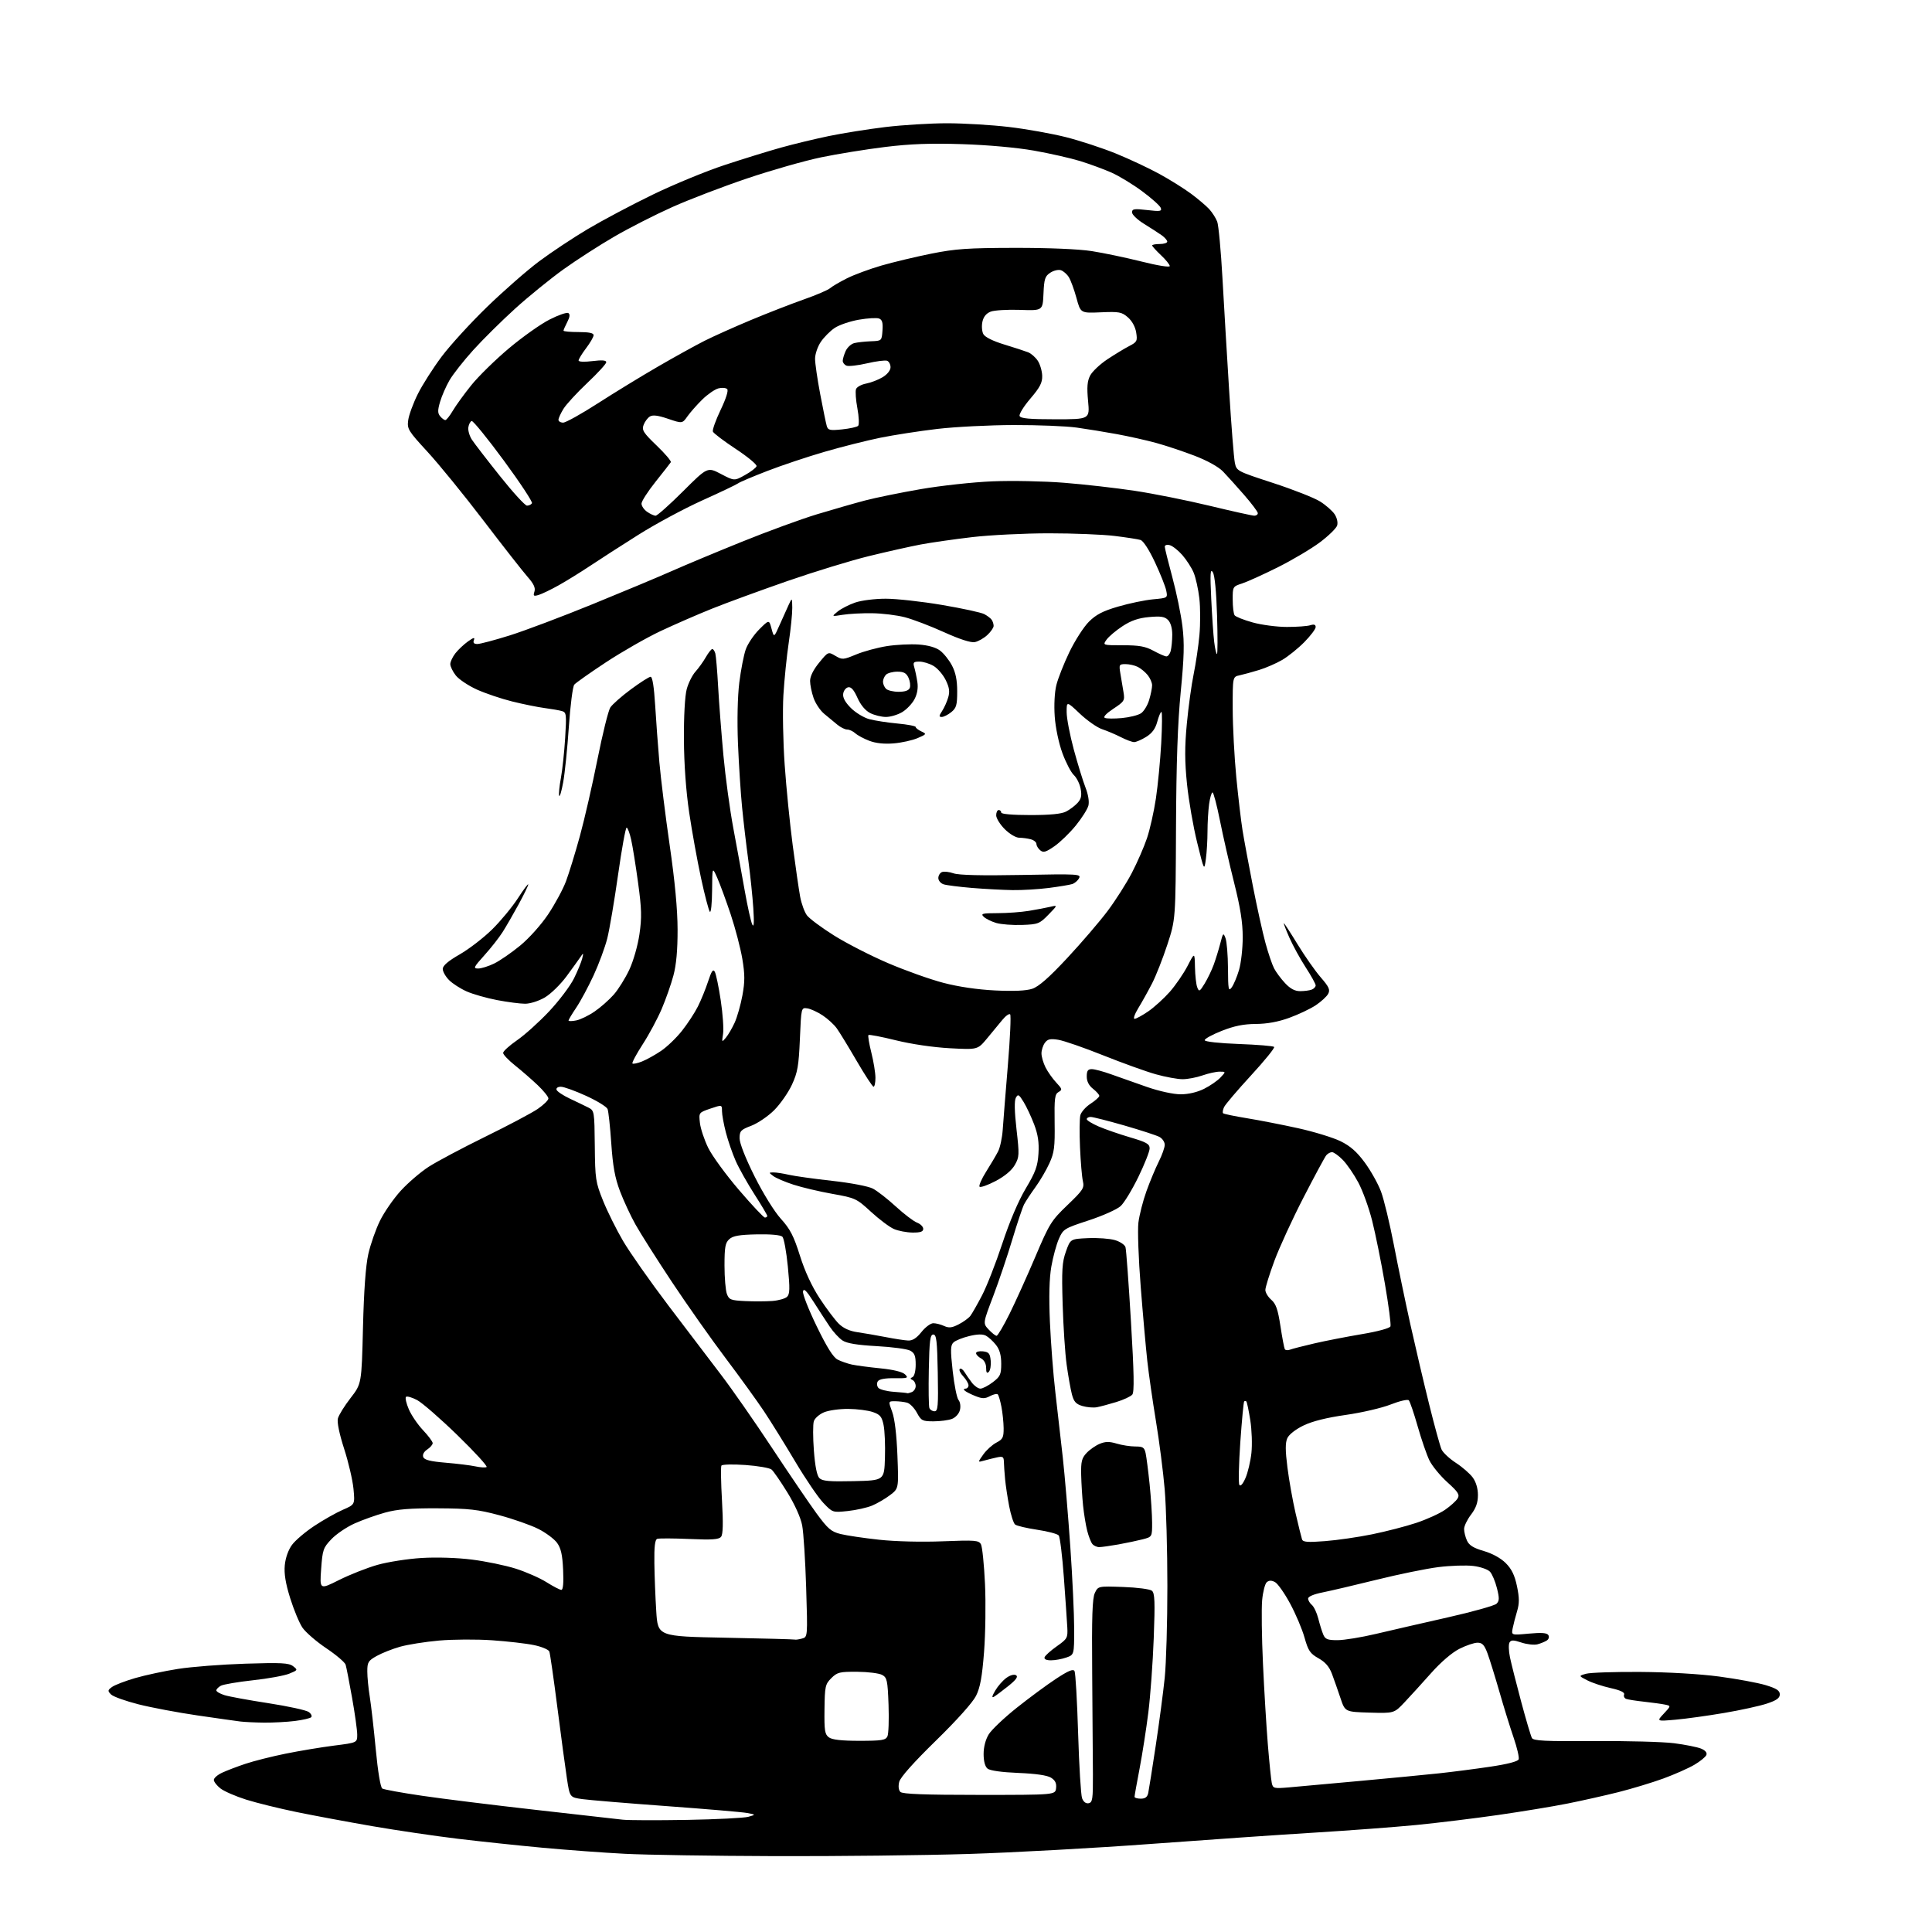 <?xml version="1.0" encoding="UTF-8" standalone="no"?>
<svg 
  version="1.1" 
  xmlns="http://www.w3.org/2000/svg" 
  xmlns:xlink="http://www.w3.org/1999/xlink" 
  xmlns:svg="http://www.w3.org/2000/svg"
  xmlns:rdf="http://www.w3.org/1999/02/22-rdf-syntax-ns#"
  xmlns:cc="http://creativecommons.org/ns#"
  xmlns:dc="http://purl.org/dc/elements/1.1/"
  viewBox="0 0 768 768"
  width="768"
  height="768"
>
<style>svg {background-color: white; }</style>"
<path stroke="none" fill="black" fill-rule="evenodd" d="M308.00,737.84C283.52,737.76 256.67,737.35 248.32,736.91C239.98,736.48 225.35,735.40 215.82,734.52C206.30,733.64 191.07,732.03 182.00,730.94C172.93,729.85 157.62,727.59 148.00,725.93C138.38,724.26 124.88,721.75 118.00,720.34C111.12,718.93 102.07,716.70 97.88,715.39C93.69,714.07 89.08,712.06 87.63,710.93C86.18,709.79 85.00,708.26 85.00,707.54C85.00,706.82 86.46,705.54 88.25,704.70C90.04,703.86 94.21,702.26 97.53,701.15C100.84,700.04 108.04,698.22 113.53,697.11C119.01,696.00 127.66,694.56 132.75,693.91C142.00,692.74 142.00,692.74 142.00,689.54C142.00,687.79 141.08,681.21 139.96,674.92C138.85,668.64 137.69,662.72 137.40,661.76C137.11,660.80 133.64,657.84 129.68,655.19C125.73,652.54 121.48,648.85 120.22,647.00C118.97,645.15 116.78,639.88 115.35,635.29C113.51,629.38 112.88,625.56 113.21,622.16C113.49,619.24 114.62,616.09 116.09,614.09C117.41,612.30 121.42,608.90 125.00,606.54C128.57,604.18 133.66,601.31 136.30,600.16C141.11,598.07 141.11,598.07 140.51,591.78C140.17,588.33 138.51,581.19 136.80,575.92C134.90,570.03 133.94,565.39 134.31,563.89C134.65,562.54 136.91,558.89 139.33,555.77C143.74,550.09 143.74,550.09 144.29,527.80C144.65,513.02 145.37,503.14 146.41,498.50C147.28,494.65 149.36,488.70 151.04,485.28C152.72,481.85 156.44,476.49 159.30,473.35C162.16,470.21 167.14,465.94 170.37,463.84C173.61,461.75 183.73,456.37 192.87,451.88C202.02,447.40 211.41,442.42 213.75,440.82C216.09,439.21 218.00,437.34 218.00,436.66C218.00,435.98 216.09,433.60 213.75,431.37C211.41,429.15 207.36,425.62 204.75,423.54C202.14,421.46 200.00,419.21 200.00,418.55C200.00,417.88 202.49,415.62 205.53,413.52C208.57,411.43 214.31,406.26 218.28,402.04C222.25,397.81 226.70,391.92 228.17,388.93C229.64,385.94 231.11,382.38 231.44,381.00C231.99,378.72 231.93,378.66 230.77,380.38C230.07,381.42 227.54,384.91 225.16,388.15C222.77,391.38 218.90,395.15 216.57,396.51C214.19,397.91 210.75,399.00 208.75,399.00C206.78,399.00 201.76,398.35 197.59,397.55C193.42,396.75 187.99,395.21 185.52,394.11C183.06,393.02 179.90,391.00 178.52,389.61C177.13,388.22 176.00,386.23 176.00,385.18C176.00,383.86 178.12,382.04 182.75,379.38C186.46,377.25 192.26,372.78 195.64,369.45C199.02,366.12 203.63,360.54 205.89,357.05C208.15,353.55 209.99,351.10 209.99,351.59C209.98,352.09 208.25,355.65 206.15,359.51C204.05,363.37 201.19,368.32 199.80,370.51C198.41,372.70 195.15,376.86 192.54,379.75C188.27,384.49 188.03,385.00 190.09,385.00C191.34,385.00 194.20,384.11 196.43,383.02C198.67,381.93 203.32,378.73 206.76,375.90C210.33,372.96 215.12,367.61 217.92,363.43C220.61,359.40 223.80,353.50 225.00,350.30C226.19,347.11 228.67,339.06 230.50,332.40C232.33,325.75 235.47,312.03 237.49,301.90C239.51,291.78 241.81,282.49 242.60,281.25C243.40,280.02 247.07,276.77 250.77,274.04C254.47,271.30 258.00,269.05 258.62,269.03C259.35,269.01 259.98,272.98 260.43,280.25C260.80,286.44 261.56,296.68 262.11,303.00C262.66,309.32 264.50,324.18 266.21,336.00C268.29,350.35 269.33,361.49 269.35,369.50C269.37,377.63 268.84,383.52 267.70,387.77C266.79,391.21 264.69,397.18 263.05,401.03C261.41,404.88 258.01,411.23 255.48,415.13C252.96,419.03 251.13,422.46 251.41,422.75C251.70,423.03 253.41,422.68 255.22,421.95C257.02,421.23 260.43,419.34 262.78,417.75C265.14,416.16 268.89,412.56 271.11,409.74C273.34,406.92 276.19,402.57 277.44,400.06C278.70,397.55 280.52,393.07 281.49,390.10C282.84,385.98 283.47,385.08 284.14,386.29C284.63,387.16 285.70,392.29 286.51,397.69C287.32,403.08 287.74,409.07 287.43,411.00C286.90,414.38 286.93,414.43 288.55,412.50C289.47,411.40 291.04,408.70 292.05,406.50C293.05,404.30 294.43,399.43 295.12,395.69C296.13,390.20 296.12,387.38 295.09,381.19C294.38,376.96 292.30,369.00 290.47,363.50C288.63,358.00 286.23,351.48 285.14,349.00C283.14,344.50 283.14,344.50 283.07,353.95C283.03,359.15 282.63,362.97 282.18,362.45C281.73,361.93 280.14,355.88 278.66,349.00C277.17,342.12 275.06,330.43 273.96,323.00C272.69,314.43 271.93,303.84 271.87,294.00C271.81,284.79 272.26,276.67 272.97,274.00C273.63,271.52 275.20,268.38 276.45,267.00C277.69,265.62 279.55,263.04 280.57,261.25C281.60,259.46 282.75,258.00 283.15,258.00C283.54,258.00 284.08,258.79 284.35,259.75C284.62,260.71 285.12,266.68 285.47,273.00C285.82,279.32 286.77,291.60 287.57,300.29C288.38,308.97 290.15,322.02 291.52,329.29C292.88,336.55 294.91,347.68 296.03,354.00C297.15,360.32 298.50,366.40 299.03,367.50C299.70,368.87 299.83,366.83 299.45,361.00C299.14,356.32 298.25,347.77 297.47,342.00C296.68,336.23 295.57,326.77 295.00,321.00C294.43,315.23 293.69,303.75 293.35,295.50C292.99,286.45 293.20,276.87 293.88,271.35C294.51,266.32 295.66,260.39 296.44,258.17C297.22,255.95 299.63,252.37 301.79,250.21C305.72,246.28 305.72,246.28 306.69,249.89C307.67,253.50 307.67,253.50 309.88,248.50C311.10,245.75 312.72,242.15 313.48,240.50C314.87,237.50 314.87,237.50 314.94,241.59C314.97,243.84 314.34,250.07 313.54,255.43C312.73,260.80 311.78,270.21 311.41,276.35C311.05,282.48 311.28,294.93 311.92,304.00C312.55,313.07 313.99,327.48 315.11,336.00C316.23,344.52 317.57,353.75 318.08,356.50C318.60,359.25 319.80,362.56 320.76,363.85C321.72,365.14 326.55,368.74 331.51,371.85C336.46,374.96 346.14,379.92 353.01,382.86C359.88,385.80 369.77,389.33 375.00,390.69C380.98,392.26 388.60,393.38 395.58,393.72C402.95,394.08 407.89,393.86 410.32,393.06C412.91,392.20 416.97,388.64 424.24,380.84C429.88,374.79 437.09,366.38 440.26,362.17C443.43,357.95 447.77,351.12 449.92,347.00C452.07,342.88 454.78,336.65 455.95,333.18C457.12,329.70 458.71,322.61 459.49,317.41C460.27,312.22 461.22,302.36 461.60,295.49C461.98,288.62 462.02,283.00 461.68,283.00C461.35,283.00 460.60,284.77 460.02,286.93C459.28,289.69 457.96,291.48 455.61,292.93C453.77,294.07 451.62,295.00 450.84,295.00C450.06,295.00 447.68,294.11 445.54,293.02C443.41,291.93 440.07,290.52 438.11,289.87C436.16,289.23 432.19,286.45 429.28,283.71C424.00,278.71 424.00,278.71 424.01,283.10C424.01,285.52 425.30,292.23 426.86,298.00C428.43,303.77 430.52,310.56 431.51,313.08C432.59,315.84 433.05,318.68 432.66,320.23C432.30,321.64 430.04,325.22 427.63,328.18C425.23,331.13 421.40,334.83 419.14,336.40C415.74,338.76 414.75,339.04 413.51,338.01C412.68,337.32 412.00,336.19 412.00,335.49C412.00,334.80 410.99,333.96 409.75,333.63C408.51,333.30 406.44,333.02 405.15,333.01C403.82,333.01 401.32,331.52 399.40,329.60C397.53,327.73 396.00,325.25 396.00,324.10C396.00,322.94 396.45,322.00 397.00,322.00C397.55,322.00 398.00,322.45 398.00,323.00C398.00,323.61 402.52,324.00 409.55,324.00C417.48,324.00 421.95,323.56 423.80,322.60C425.29,321.83 427.34,320.28 428.37,319.14C429.80,317.56 430.08,316.25 429.57,313.54C429.21,311.59 427.99,309.13 426.86,308.09C425.74,307.04 423.69,303.10 422.31,299.34C420.87,295.39 419.58,289.26 419.27,284.83C418.95,280.30 419.21,275.17 419.92,272.33C420.58,269.67 422.91,263.76 425.11,259.19C427.31,254.63 430.79,249.21 432.84,247.16C435.71,244.29 438.39,242.90 444.53,241.11C448.91,239.83 455.13,238.54 458.35,238.24C464.19,237.70 464.19,237.70 463.60,234.77C463.28,233.15 461.26,228.09 459.12,223.52C456.79,218.54 454.48,214.98 453.36,214.64C452.34,214.33 447.69,213.61 443.03,213.04C438.37,212.47 426.66,212.00 417.02,212.00C407.38,212.00 393.64,212.68 386.49,213.51C379.35,214.35 370.11,215.67 365.96,216.45C361.82,217.24 352.59,219.30 345.46,221.05C338.33,222.79 323.73,227.26 313.00,230.98C302.27,234.71 288.80,239.64 283.05,241.95C277.31,244.25 268.08,248.28 262.55,250.88C257.02,253.49 247.30,259.05 240.94,263.23C234.59,267.41 228.89,271.43 228.28,272.16C227.67,272.90 226.70,280.48 226.12,289.00C225.54,297.52 224.53,307.43 223.87,311.00C223.22,314.57 222.50,316.97 222.28,316.31C222.06,315.66 222.36,312.51 222.96,309.31C223.55,306.12 224.32,298.94 224.66,293.36C225.24,283.98 225.15,283.19 223.40,282.67C222.35,282.36 219.25,281.82 216.50,281.46C213.75,281.10 207.94,279.92 203.59,278.84C199.24,277.76 192.92,275.62 189.53,274.09C186.15,272.55 182.39,270.04 181.19,268.51C179.99,266.98 179.00,264.95 179.00,264.00C179.00,263.05 179.92,261.10 181.04,259.67C182.17,258.24 184.41,256.13 186.04,254.97C188.27,253.38 188.84,253.25 188.39,254.44C187.97,255.53 188.38,256.00 189.77,256.00C190.86,256.00 196.65,254.46 202.63,252.59C208.61,250.71 223.40,245.14 235.50,240.20C247.60,235.27 261.77,229.34 267.00,227.02C272.23,224.70 284.78,219.45 294.91,215.36C305.03,211.26 318.46,206.35 324.75,204.44C331.04,202.54 339.63,200.07 343.84,198.96C348.05,197.85 358.02,195.82 366.00,194.44C373.98,193.06 386.80,191.66 394.50,191.34C402.20,191.02 415.02,191.27 423.00,191.91C430.98,192.54 443.57,193.97 451.00,195.09C458.43,196.20 471.86,198.89 480.86,201.06C489.86,203.23 497.85,205.00 498.61,205.00C499.38,205.00 500.00,204.55 500.00,203.99C500.00,203.44 497.55,200.17 494.56,196.74C491.57,193.31 487.80,189.12 486.17,187.43C484.37,185.57 479.93,183.11 474.86,181.16C470.26,179.40 463.35,177.10 459.50,176.05C455.65,175.00 448.68,173.44 444.00,172.58C439.32,171.72 432.12,170.55 428.00,169.97C423.88,169.39 412.62,168.94 403.00,168.96C393.38,168.98 379.71,169.67 372.64,170.50C365.56,171.33 355.37,172.91 349.98,174.00C344.59,175.10 334.62,177.61 327.84,179.58C321.05,181.55 310.77,184.98 305.00,187.22C299.23,189.45 294.00,191.66 293.40,192.14C292.79,192.61 286.37,195.68 279.12,198.94C271.88,202.21 260.45,208.36 253.73,212.61C247.00,216.85 238.35,222.42 234.50,224.99C230.65,227.55 225.03,231.02 222.00,232.71C218.97,234.40 215.44,236.10 214.15,236.49C212.11,237.10 211.89,236.93 212.45,235.16C212.92,233.68 212.16,232.06 209.73,229.31C207.88,227.21 200.01,217.18 192.25,207.00C184.49,196.82 174.45,184.50 169.95,179.61C162.22,171.21 161.80,170.52 162.27,167.01C162.55,164.96 164.26,160.29 166.09,156.62C167.91,152.96 172.19,146.26 175.58,141.73C178.98,137.20 187.10,128.32 193.63,121.99C200.16,115.66 209.43,107.54 214.22,103.95C219.02,100.36 227.74,94.57 233.59,91.09C239.45,87.61 251.09,81.43 259.47,77.37C267.85,73.31 280.74,68.00 288.11,65.58C295.47,63.15 305.55,60.04 310.50,58.66C315.45,57.28 324.00,55.22 329.50,54.08C335.00,52.94 345.11,51.33 351.97,50.50C358.83,49.68 369.86,49.00 376.48,49.00C383.10,49.00 394.13,49.66 401.01,50.47C407.88,51.27 418.09,53.10 423.70,54.51C429.30,55.93 438.27,58.87 443.61,61.04C448.95,63.22 456.74,66.87 460.91,69.16C465.09,71.45 470.75,74.99 473.50,77.04C476.25,79.08 479.48,81.82 480.68,83.13C481.88,84.43 483.31,86.68 483.86,88.11C484.40,89.55 485.34,99.67 485.95,110.61C486.56,121.55 487.76,141.75 488.62,155.50C489.47,169.25 490.48,182.02 490.86,183.88C491.53,187.23 491.63,187.28 506.09,192.00C514.09,194.61 522.50,197.92 524.79,199.37C527.08,200.81 529.67,203.10 530.56,204.45C531.48,205.86 531.90,207.75 531.53,208.91C531.18,210.01 528.11,213.01 524.70,215.57C521.29,218.13 513.77,222.59 508.00,225.48C502.23,228.36 495.81,231.27 493.75,231.94C490.05,233.14 490.00,233.23 490.02,238.33C490.02,241.17 490.36,243.98 490.77,244.57C491.17,245.16 494.41,246.45 497.96,247.43C501.52,248.42 507.64,249.22 511.57,249.22C515.51,249.22 519.69,248.92 520.86,248.54C522.35,248.07 523.00,248.29 523.00,249.27C523.00,250.04 520.97,252.73 518.49,255.25C516.01,257.76 512.06,260.94 509.73,262.31C507.39,263.68 503.24,265.49 500.49,266.33C497.75,267.17 494.26,268.12 492.75,268.45C490.00,269.04 490.00,269.04 490.02,281.77C490.03,288.77 490.68,301.02 491.45,309.00C492.23,316.98 493.34,326.46 493.93,330.08C494.51,333.70 496.35,343.60 498.01,352.08C499.67,360.56 501.93,370.80 503.04,374.84C504.14,378.88 505.68,383.42 506.46,384.92C507.23,386.42 509.20,389.08 510.84,390.82C512.90,393.03 514.72,394.00 516.82,394.00C518.48,394.00 520.55,393.73 521.42,393.39C522.29,393.06 523.00,392.30 523.00,391.71C523.00,391.12 521.22,387.91 519.05,384.57C516.88,381.23 513.96,375.91 512.56,372.75C511.17,369.59 510.17,367.00 510.36,367.00C510.54,367.00 513.01,370.80 515.85,375.45C518.69,380.10 522.81,385.97 525.01,388.51C528.33,392.34 528.83,393.46 527.96,395.08C527.38,396.15 525.15,398.20 522.99,399.63C520.83,401.06 516.10,403.30 512.48,404.61C508.09,406.21 503.68,407.01 499.20,407.04C494.34,407.07 490.62,407.82 485.64,409.79C481.87,411.28 478.83,412.95 478.89,413.50C478.94,414.08 484.57,414.71 492.41,415.00C499.80,415.27 506.13,415.80 506.49,416.16C506.85,416.52 502.72,421.61 497.32,427.48C491.92,433.35 487.09,439.02 486.59,440.08C486.09,441.15 485.92,442.25 486.20,442.54C486.49,442.82 490.72,443.70 495.61,444.50C500.50,445.29 509.68,447.09 516.00,448.48C522.33,449.88 529.90,452.20 532.84,453.63C536.75,455.54 539.34,457.81 542.53,462.14C544.92,465.39 547.82,470.58 548.97,473.66C550.13,476.75 552.43,486.30 554.09,494.89C555.74,503.47 558.70,517.70 560.65,526.50C562.61,535.30 565.96,549.57 568.10,558.20C570.24,566.84 572.47,574.94 573.05,576.20C573.64,577.47 576.19,579.85 578.73,581.50C581.28,583.15 584.29,585.77 585.43,587.32C586.74,589.12 587.50,591.67 587.50,594.32C587.49,597.34 586.73,599.50 584.75,602.09C583.24,604.07 582.00,606.64 582.00,607.80C582.00,608.96 582.52,611.04 583.15,612.42C583.99,614.28 585.75,615.37 589.83,616.55C593.23,617.54 596.59,619.39 598.56,621.36C600.91,623.71 602.10,626.16 603.02,630.53C603.99,635.22 604.00,637.36 603.06,640.50C602.40,642.70 601.61,645.75 601.31,647.27C600.77,650.04 600.77,650.04 607.74,649.39C612.81,648.92 614.93,649.08 615.49,649.98C615.93,650.69 615.66,651.61 614.88,652.12C614.12,652.61 612.45,653.30 611.16,653.64C609.87,653.98 607.03,653.67 604.83,652.95C601.62,651.88 600.69,651.88 600.06,652.90C599.63,653.60 599.71,656.27 600.24,658.83C600.78,661.40 602.78,669.35 604.70,676.50C606.62,683.65 608.53,690.12 608.96,690.88C609.58,692.01 614.19,692.24 633.61,692.10C646.75,692.01 661.10,692.40 665.50,692.96C669.90,693.53 674.71,694.49 676.18,695.09C677.88,695.79 678.66,696.71 678.32,697.62C678.01,698.41 675.84,700.18 673.50,701.55C671.15,702.93 665.60,705.38 661.18,707.00C656.75,708.61 648.71,711.05 643.31,712.41C637.92,713.76 628.80,715.81 623.07,716.95C617.33,718.10 604.95,720.13 595.57,721.48C586.18,722.83 571.52,724.62 563.00,725.46C554.48,726.29 536.25,727.66 522.50,728.50C508.75,729.34 479.50,731.36 457.50,732.99C435.50,734.63 402.88,736.42 385.00,736.98C367.12,737.53 332.48,737.92 308.00,737.84zM273.00,723.44C284.82,723.23 295.85,722.67 297.50,722.20C300.50,721.34 300.50,721.34 297.00,720.69C295.07,720.33 280.68,719.11 265.00,717.96C249.32,716.82 234.25,715.56 231.50,715.18C226.50,714.47 226.50,714.47 225.36,706.99C224.73,702.87 223.02,690.14 221.56,678.71C220.10,667.27 218.66,657.28 218.37,656.51C218.07,655.74 215.32,654.58 212.25,653.95C209.18,653.31 201.68,652.45 195.58,652.03C189.49,651.61 180.00,651.66 174.50,652.15C169.00,652.64 162.03,653.75 159.00,654.61C155.97,655.47 151.81,657.12 149.75,658.27C146.37,660.16 146.00,660.77 146.01,664.43C146.01,666.67 146.45,671.20 146.99,674.50C147.52,677.80 148.60,687.19 149.37,695.37C150.21,704.25 151.26,710.54 151.96,710.97C152.60,711.37 159.74,712.67 167.82,713.85C175.89,715.04 196.22,717.56 213.00,719.45C229.78,721.34 245.30,723.10 247.50,723.35C249.70,723.61 261.18,723.64 273.00,723.44zM432.75,716.81C434.29,716.51 434.49,715.17 434.45,705.48C434.42,699.44 434.29,681.33 434.16,665.23C433.97,642.74 434.21,635.33 435.22,633.23C436.53,630.50 436.53,630.50 446.51,630.85C452.01,631.04 457.13,631.71 457.90,632.34C459.04,633.28 459.18,636.65 458.63,651.16C458.27,660.87 457.30,674.15 456.49,680.66C455.68,687.17 454.11,697.22 453.01,703.00C451.90,708.77 451.00,713.83 451.00,714.25C451.00,714.66 452.12,715.00 453.48,715.00C455.25,715.00 456.10,714.35 456.44,712.75C456.70,711.51 458.04,703.08 459.41,694.00C460.79,684.92 462.39,672.77 462.99,667.00C463.58,661.23 464.06,644.80 464.05,630.50C464.05,616.20 463.57,598.88 462.98,592.00C462.39,585.12 460.84,572.98 459.52,565.00C458.20,557.02 456.65,546.23 456.07,541.00C455.50,535.77 454.31,522.50 453.45,511.50C452.58,500.50 452.17,489.04 452.53,486.04C452.90,483.03 454.33,477.41 455.72,473.54C457.11,469.67 459.32,464.38 460.62,461.78C461.93,459.19 463.00,456.17 463.00,455.07C463.00,453.97 462.05,452.56 460.89,451.94C459.73,451.32 453.45,449.28 446.95,447.40C440.44,445.53 434.42,444.00 433.56,444.00C432.70,444.00 432.00,444.39 432.00,444.88C432.00,445.36 434.14,446.67 436.75,447.80C439.36,448.92 444.99,450.87 449.25,452.12C455.77,454.04 457.00,454.74 457.00,456.52C457.00,457.69 454.98,462.79 452.52,467.85C450.05,472.92 446.89,478.13 445.48,479.43C444.08,480.73 438.37,483.29 432.81,485.11C423.04,488.31 422.64,488.56 420.92,492.46C419.94,494.68 418.59,499.65 417.92,503.49C417.11,508.19 416.92,515.42 417.36,525.53C417.72,533.81 418.69,546.41 419.53,553.54C420.37,560.67 421.70,572.35 422.49,579.50C423.28,586.65 424.61,602.52 425.46,614.77C426.31,627.02 427.00,641.72 427.00,647.43C427.00,657.80 427.00,657.80 423.85,658.90C422.12,659.51 419.38,660.00 417.77,660.00C415.91,660.00 414.98,659.55 415.24,658.78C415.46,658.11 417.64,656.16 420.07,654.44C424.27,651.48 424.49,651.09 424.27,646.91C424.14,644.48 423.52,635.52 422.90,627.00C422.28,618.48 421.36,610.99 420.86,610.37C420.36,609.75 416.51,608.72 412.30,608.10C408.10,607.47 404.15,606.54 403.52,606.02C402.89,605.50 401.84,602.24 401.17,598.79C400.51,595.33 399.77,590.48 399.54,588.00C399.31,585.52 399.09,582.43 399.06,581.12C399.01,579.06 398.64,578.83 396.25,579.35C394.74,579.68 392.40,580.26 391.06,580.64C388.63,581.33 388.63,581.33 390.89,578.15C392.14,576.40 394.47,574.29 396.08,573.46C398.62,572.14 398.99,571.40 398.96,567.72C398.93,565.40 398.54,561.57 398.08,559.21C397.63,556.85 396.97,554.64 396.63,554.29C396.28,553.95 394.90,554.25 393.55,554.97C391.53,556.05 390.51,556.05 387.80,554.98C385.99,554.27 384.07,553.30 383.55,552.84C382.97,552.33 383.07,552.00 383.80,552.00C384.46,552.00 385.00,551.41 385.00,550.69C385.00,549.97 384.05,548.36 382.90,547.12C381.74,545.88 381.12,544.56 381.52,544.18C381.91,543.81 382.74,544.34 383.37,545.36C383.99,546.38 385.32,548.29 386.32,549.61C387.32,550.92 388.86,552.00 389.73,552.00C390.60,552.00 392.82,550.85 394.66,549.45C397.63,547.18 398.00,546.37 398.00,542.08C398.00,538.72 397.37,536.47 395.92,534.63C394.78,533.18 392.99,531.53 391.95,530.97C390.65,530.27 388.56,530.32 385.28,531.11C382.65,531.74 379.85,532.87 379.05,533.62C377.82,534.77 377.77,536.51 378.71,545.03C379.33,550.56 380.37,555.74 381.03,556.53C381.71,557.35 381.95,559.07 381.58,560.52C381.22,561.98 379.86,563.48 378.41,564.04C377.01,564.57 373.72,565.00 371.09,565.00C366.68,565.00 366.18,564.74 364.47,561.57C363.45,559.68 361.69,557.88 360.56,557.58C359.43,557.28 357.28,557.02 355.79,557.01C353.09,557.00 353.09,557.00 354.66,561.25C355.65,563.93 356.42,570.34 356.74,578.60C357.25,591.71 357.25,591.71 353.82,594.32C351.94,595.76 348.73,597.63 346.69,598.49C344.65,599.34 340.28,600.31 336.98,600.66C330.97,601.29 330.96,601.28 327.23,597.36C325.18,595.20 320.17,587.82 316.09,580.96C312.02,574.11 306.44,565.12 303.70,561.00C300.95,556.88 294.06,547.34 288.39,539.82C282.71,532.29 273.14,518.71 267.12,509.64C261.10,500.56 254.58,490.28 252.63,486.79C250.68,483.31 247.89,477.31 246.44,473.48C244.45,468.19 243.61,463.59 242.99,454.50C242.54,447.90 241.88,441.76 241.52,440.86C241.16,439.96 237.32,437.59 232.97,435.61C228.63,433.62 224.12,432.00 222.96,432.00C221.74,432.00 221.01,432.52 221.24,433.21C221.46,433.88 223.86,435.47 226.57,436.75C229.28,438.02 232.58,439.61 233.90,440.28C236.25,441.47 236.30,441.79 236.44,455.50C236.57,468.71 236.76,469.94 239.72,477.29C241.44,481.57 245.02,488.77 247.67,493.29C250.31,497.80 258.43,509.38 265.72,519.00C273.00,528.62 282.41,541.00 286.63,546.50C290.84,552.00 299.94,565.05 306.84,575.50C313.74,585.95 321.73,597.70 324.59,601.61C329.10,607.75 330.39,608.86 334.15,609.80C336.54,610.39 343.45,611.42 349.50,612.07C355.96,612.77 366.38,613.03 374.75,612.69C387.70,612.18 389.09,612.29 389.95,613.90C390.47,614.88 391.19,621.93 391.55,629.59C391.91,637.24 391.74,649.41 391.18,656.64C390.40,666.65 389.64,670.82 387.98,674.14C386.66,676.77 380.30,683.87 371.97,692.00C363.16,700.61 357.89,706.52 357.45,708.32C357.02,710.06 357.20,711.60 357.92,712.32C358.77,713.17 367.47,713.50 389.30,713.50C419.50,713.50 419.50,713.50 419.81,710.81C420.03,708.88 419.47,707.71 417.81,706.67C416.30,705.71 411.78,705.06 404.80,704.77C398.14,704.50 393.52,703.85 392.55,703.04C391.57,702.23 391.00,700.10 391.00,697.25C391.00,694.44 391.78,691.48 393.05,689.41C394.18,687.59 399.16,682.86 404.12,678.91C409.07,674.96 416.12,669.76 419.77,667.36C424.68,664.13 426.60,663.33 427.14,664.28C427.54,664.99 428.18,676.13 428.57,689.04C428.96,701.94 429.67,713.55 430.14,714.82C430.69,716.28 431.65,717.02 432.75,716.81zM512.28,710.52C515.70,710.22 528.40,709.07 540.50,707.96C552.60,706.85 566.77,705.49 572.00,704.93C577.23,704.37 586.38,703.19 592.34,702.30C599.19,701.29 603.37,700.21 603.69,699.37C603.97,698.64 603.07,694.77 601.70,690.77C600.32,686.77 597.77,678.55 596.04,672.50C594.30,666.45 592.17,659.59 591.31,657.25C590.05,653.87 589.24,653.00 587.33,653.00C586.01,653.00 582.76,654.10 580.10,655.45C577.17,656.94 572.75,660.73 568.88,665.09C565.37,669.04 560.63,674.25 558.34,676.67C554.19,681.07 554.19,681.07 544.44,680.79C534.69,680.50 534.69,680.50 532.85,675.00C531.84,671.98 530.33,667.67 529.49,665.43C528.41,662.54 526.85,660.72 524.12,659.19C520.79,657.31 520.04,656.21 518.57,650.97C517.64,647.64 515.06,641.56 512.84,637.44C510.62,633.33 507.92,629.49 506.84,628.91C505.45,628.17 504.49,628.18 503.57,628.94C502.86,629.53 502.03,632.77 501.72,636.14C501.42,639.51 501.56,650.87 502.05,661.38C502.53,671.90 503.41,686.35 503.99,693.50C504.58,700.65 505.28,707.52 505.55,708.78C506.02,710.92 506.41,711.02 512.28,710.52zM341.66,692.00C350.46,692.00 352.05,691.75 352.76,690.25C353.22,689.29 353.42,683.66 353.21,677.74C352.85,667.95 352.62,666.87 350.66,665.80C349.47,665.15 345.03,664.59 340.78,664.56C333.77,664.51 332.82,664.74 330.46,667.09C328.05,669.50 327.86,670.34 327.75,679.46C327.64,687.97 327.87,689.43 329.50,690.63C330.81,691.58 334.52,692.00 341.66,692.00zM105.00,684.77C101.42,684.73 97.15,684.53 95.50,684.32C93.85,684.12 86.20,683.03 78.50,681.91C70.80,680.79 60.27,678.81 55.11,677.51C49.94,676.20 45.01,674.44 44.15,673.58C42.74,672.17 42.77,671.89 44.54,670.59C45.62,669.81 49.76,668.22 53.74,667.06C57.73,665.90 65.38,664.26 70.75,663.42C76.11,662.57 88.15,661.64 97.50,661.34C111.83,660.88 114.81,661.04 116.50,662.33C118.44,663.83 118.40,663.91 115.00,665.30C113.08,666.09 106.58,667.28 100.56,667.93C94.55,668.59 88.81,669.57 87.81,670.10C86.82,670.63 86.00,671.47 86.00,671.96C86.00,672.45 87.46,673.30 89.25,673.85C91.04,674.41 98.90,675.85 106.72,677.05C114.55,678.26 121.75,679.83 122.72,680.54C123.70,681.25 124.14,682.19 123.71,682.62C123.28,683.05 120.36,683.72 117.22,684.12C114.07,684.51 108.58,684.80 105.00,684.77zM666.00,683.61C658.50,684.27 658.50,684.27 661.39,681.19C664.27,678.11 664.27,678.11 661.89,677.61C660.57,677.33 656.84,676.82 653.59,676.46C650.34,676.11 647.11,675.60 646.41,675.33C645.70,675.06 645.34,674.27 645.61,673.59C645.92,672.75 644.15,671.91 640.29,671.05C637.11,670.34 632.92,668.96 631.00,667.97C627.50,666.18 627.50,666.18 630.50,665.34C632.15,664.88 641.83,664.55 652.00,664.62C663.10,664.69 675.66,665.42 683.39,666.45C690.48,667.40 698.81,668.94 701.89,669.87C706.21,671.19 707.50,672.03 707.50,673.54C707.50,675.01 706.22,675.93 702.35,677.21C699.52,678.15 691.87,679.83 685.35,680.93C678.83,682.04 670.12,683.25 666.00,683.61zM395.11,674.49C394.16,675.04 394.32,674.26 395.61,672.05C396.65,670.27 398.65,667.98 400.06,666.98C401.56,665.89 403.14,665.47 403.89,665.93C404.81,666.50 403.93,667.72 400.84,670.21C398.45,672.12 395.87,674.05 395.11,674.49zM316.00,651.76C316.27,651.88 317.53,651.70 318.79,651.36C321.07,650.75 321.07,650.75 320.46,631.12C320.13,620.33 319.42,609.20 318.88,606.39C318.30,603.30 315.98,598.13 313.01,593.30C310.31,588.92 307.47,584.80 306.70,584.16C305.92,583.52 301.24,582.71 296.29,582.36C291.32,582.01 287.06,582.12 286.77,582.61C286.49,583.10 286.59,589.35 287.00,596.50C287.52,605.56 287.41,609.92 286.64,610.89C285.76,611.98 283.09,612.17 274.01,611.77C267.68,611.50 261.94,611.47 261.25,611.72C260.36,612.04 260.03,614.82 260.12,621.33C260.18,626.38 260.52,635.00 260.87,640.50C261.50,650.50 261.50,650.50 288.50,651.02C303.35,651.31 315.73,651.64 316.00,651.76zM531.73,651.99C534.35,651.98 541.23,650.86 547.00,649.49C552.77,648.12 565.60,645.18 575.50,642.94C585.40,640.70 594.12,638.26 594.89,637.51C596.03,636.39 596.06,635.31 595.06,631.33C594.40,628.67 593.16,625.74 592.32,624.81C591.47,623.86 588.52,622.84 585.65,622.49C582.82,622.14 576.58,622.35 571.79,622.95C567.00,623.55 555.97,625.81 547.29,627.96C538.60,630.11 528.91,632.38 525.75,633.01C522.26,633.70 520.00,634.66 520.00,635.45C520.00,636.17 520.67,637.31 521.49,637.99C522.31,638.68 523.45,641.09 524.03,643.37C524.60,645.64 525.49,648.51 526.01,649.75C526.81,651.64 527.72,652.00 531.73,651.99zM134.78,628.08C139.03,625.95 145.88,623.25 150.00,622.07C154.12,620.90 162.05,619.66 167.60,619.32C173.59,618.96 181.73,619.22 187.60,619.96C193.05,620.64 200.88,622.26 205.00,623.56C209.12,624.87 214.65,627.30 217.28,628.97C219.92,630.63 222.55,632.00 223.14,632.00C223.84,632.00 224.09,629.26 223.85,624.07C223.58,618.08 222.99,615.45 221.45,613.32C220.33,611.77 216.96,609.26 213.96,607.75C210.95,606.24 204.00,603.80 198.50,602.33C189.94,600.04 186.41,599.64 174.00,599.58C163.03,599.53 157.93,599.94 153.07,601.28C149.53,602.26 144.07,604.20 140.94,605.61C137.81,607.01 133.67,609.81 131.75,611.83C128.48,615.25 128.21,616.05 127.66,623.72C127.07,631.94 127.07,631.94 134.78,628.08zM436.94,615.00C436.01,615.00 434.78,614.44 434.22,613.75C433.66,613.06 432.74,610.70 432.18,608.50C431.62,606.30 430.88,601.80 430.54,598.50C430.20,595.20 429.86,589.69 429.78,586.25C429.67,581.02 430.01,579.62 431.92,577.59C433.17,576.25 435.53,574.61 437.15,573.94C439.41,573.00 441.00,572.98 443.92,573.86C446.02,574.49 449.33,575.00 451.29,575.00C454.36,575.00 454.92,575.38 455.42,577.75C455.74,579.26 456.45,584.77 456.99,590.00C457.52,595.23 457.97,602.07 457.98,605.21C458.00,610.92 458.00,610.92 454.25,611.90C452.19,612.43 447.83,613.35 444.57,613.94C441.30,614.52 437.87,615.00 436.94,615.00zM526.72,612.62C531.49,612.26 539.91,611.04 545.44,609.91C550.96,608.79 558.86,606.74 562.99,605.37C567.12,604.00 572.26,601.66 574.40,600.19C576.55,598.71 578.80,596.68 579.40,595.69C580.33,594.15 579.71,593.16 575.32,589.19C572.47,586.61 569.27,582.70 568.20,580.50C567.13,578.30 565.04,572.23 563.55,567.00C562.06,561.77 560.47,557.11 560.02,556.64C559.56,556.17 556.33,556.92 552.84,558.30C549.35,559.68 541.33,561.55 535.00,562.45C527.41,563.53 521.69,564.95 518.18,566.65C515.06,568.15 512.39,570.24 511.74,571.68C510.90,573.51 510.91,576.53 511.78,583.38C512.42,588.46 513.88,596.64 515.02,601.56C516.16,606.48 517.31,611.13 517.57,611.90C517.95,613.02 519.76,613.16 526.72,612.62zM495.09,587.56C496.03,585.43 497.09,580.94 497.46,577.57C497.82,574.21 497.61,568.33 497.00,564.51C496.39,560.68 495.69,557.36 495.45,557.11C495.20,556.87 494.81,556.86 494.57,557.09C494.34,557.33 493.65,564.62 493.04,573.31C492.44,581.99 492.27,589.62 492.66,590.26C493.11,590.99 494.04,589.96 495.09,587.56zM339.35,588.78C351.50,588.50 351.50,588.50 351.78,579.49C351.94,574.54 351.70,568.69 351.24,566.49C350.55,563.13 349.87,562.31 346.96,561.31C345.06,560.65 340.67,560.09 337.22,560.06C333.76,560.03 329.42,560.63 327.56,561.41C325.71,562.18 323.88,563.79 323.51,564.97C323.13,566.16 323.14,571.40 323.53,576.62C324.00,582.85 324.75,586.61 325.72,587.58C326.90,588.76 329.69,589.00 339.35,588.78zM193.42,583.18C193.93,582.90 188.75,577.23 181.92,570.59C175.09,563.94 167.83,557.62 165.79,556.54C163.75,555.47 161.77,554.90 161.38,555.28C161.00,555.67 161.51,557.90 162.52,560.24C163.53,562.58 166.08,566.32 168.18,568.54C170.28,570.76 172.00,573.07 172.00,573.67C172.00,574.27 171.02,575.41 169.82,576.20C168.49,577.09 167.88,578.24 168.25,579.20C168.69,580.34 171.02,580.93 177.17,581.45C181.75,581.83 187.07,582.49 189.00,582.91C190.93,583.33 192.91,583.45 193.42,583.18zM371.49,561.00C372.85,561.00 373.02,559.01 372.78,545.75C372.54,532.98 372.26,530.50 371.00,530.50C369.75,530.50 369.45,532.84 369.22,544.45C369.07,552.13 369.17,558.99 369.44,559.70C369.71,560.42 370.64,561.00 371.49,561.00zM436.00,559.40C434.62,559.65 432.05,559.43 430.28,558.91C427.71,558.15 426.87,557.21 426.09,554.23C425.56,552.18 424.62,546.90 424.01,542.50C423.40,538.10 422.68,527.30 422.42,518.50C422.01,504.86 422.20,501.76 423.72,497.50C425.50,492.50 425.50,492.50 432.50,492.18C436.35,492.01 441.16,492.36 443.19,492.96C445.22,493.55 447.11,494.82 447.40,495.77C447.69,496.72 448.66,509.99 449.57,525.26C450.80,545.88 450.94,553.37 450.10,554.38C449.48,555.12 446.62,556.45 443.74,557.33C440.86,558.21 437.38,559.14 436.00,559.40zM360.67,553.82C360.76,553.92 361.55,553.73 362.42,553.39C363.29,553.06 364.00,551.97 364.00,550.98C364.00,549.98 363.44,548.90 362.75,548.58C361.75,548.12 361.75,547.88 362.75,547.42C363.47,547.08 364.00,544.98 364.00,542.45C364.00,538.96 363.55,537.83 361.80,536.89C360.58,536.24 354.60,535.44 348.50,535.11C340.77,534.68 336.65,534.01 334.92,532.87C333.56,531.98 331.27,529.50 329.84,527.37C328.40,525.24 325.52,520.80 323.42,517.50C320.58,513.04 319.50,511.98 319.21,513.35C318.99,514.37 321.43,520.60 324.64,527.19C328.71,535.58 331.22,539.57 332.98,540.47C334.37,541.18 336.92,542.06 338.65,542.44C340.39,542.81 345.49,543.49 350.00,543.94C355.21,544.47 358.77,545.34 359.78,546.35C361.22,547.79 360.84,547.92 355.55,547.86C351.76,547.81 349.47,548.25 348.93,549.11C348.48,549.84 348.57,550.98 349.14,551.67C349.70,552.35 352.49,553.07 355.33,553.27C358.17,553.47 360.58,553.71 360.67,553.82zM393.07,545.33C392.31,546.09 392.00,545.63 392.00,543.74C392.00,542.09 391.23,540.66 390.00,540.00C388.90,539.41 388.00,538.47 388.00,537.90C388.00,537.33 389.24,537.01 390.75,537.18C393.07,537.45 393.55,538.03 393.82,540.88C394.00,542.73 393.66,544.74 393.07,545.33zM512.85,536.50C513.76,536.15 518.10,535.04 522.50,534.02C526.90,533.00 535.39,531.35 541.37,530.34C547.76,529.27 552.45,527.99 552.73,527.25C553.00,526.55 552.00,518.90 550.51,510.24C549.02,501.58 546.74,490.34 545.45,485.25C544.17,480.16 541.70,473.34 539.97,470.10C538.25,466.86 535.47,462.81 533.80,461.10C532.13,459.40 530.20,458.00 529.50,458.00C528.81,458.00 527.78,458.56 527.21,459.25C526.64,459.94 522.57,467.48 518.18,476.00C513.78,484.52 508.57,495.87 506.59,501.21C504.62,506.54 503.00,511.75 503.00,512.78C503.00,513.80 504.06,515.56 505.36,516.69C507.21,518.30 507.99,520.53 508.99,527.12C509.69,531.73 510.48,535.87 510.73,536.32C510.99,536.77 511.94,536.85 512.85,536.50zM361.00,532.88C362.74,532.96 364.35,531.94 366.29,529.50C367.83,527.57 369.94,526.00 371.00,526.00C372.05,526.00 373.99,526.49 375.31,527.10C377.22,527.97 378.43,527.83 381.11,526.44C382.98,525.48 385.05,523.97 385.72,523.10C386.39,522.22 388.47,518.58 390.34,515.00C392.22,511.43 395.84,502.17 398.40,494.43C401.29,485.66 404.81,477.39 407.74,472.47C411.66,465.89 412.49,463.59 412.81,458.54C413.08,454.13 412.62,451.02 411.10,447.00C409.95,443.98 408.07,439.95 406.91,438.06C405.05,435.03 404.68,434.82 403.82,436.36C403.18,437.51 403.26,441.78 404.08,448.93C405.24,459.10 405.20,459.98 403.38,463.13C402.15,465.27 399.37,467.59 395.78,469.48C392.67,471.11 389.80,472.13 389.40,471.74C389.01,471.34 390.18,468.65 392.00,465.76C393.83,462.87 395.97,459.24 396.76,457.70C397.55,456.16 398.37,452.33 398.59,449.20C398.80,446.06 399.72,434.60 400.62,423.72C401.53,412.84 401.95,403.61 401.55,403.22C401.15,402.82 399.73,403.85 398.39,405.50C397.05,407.15 394.31,410.48 392.29,412.89C388.62,417.28 388.62,417.28 377.56,416.69C370.97,416.33 362.29,415.06 356.10,413.53C350.39,412.12 345.49,411.18 345.22,411.44C344.96,411.71 345.47,414.85 346.37,418.42C347.27,421.99 348.00,426.51 348.00,428.46C348.00,430.40 347.66,431.99 347.25,431.98C346.84,431.97 343.82,427.36 340.54,421.73C337.27,416.10 333.70,410.27 332.62,408.77C331.53,407.26 329.00,404.94 326.98,403.61C324.96,402.27 322.23,401.03 320.91,400.84C318.50,400.50 318.50,400.50 317.97,413.00C317.51,423.72 317.06,426.31 314.80,431.20C313.35,434.33 310.18,438.87 307.76,441.30C305.33,443.72 301.25,446.50 298.68,447.49C294.44,449.10 294.00,449.58 294.00,452.51C294.00,454.46 296.36,460.45 299.95,467.62C303.36,474.43 307.83,481.64 310.42,484.50C314.10,488.56 315.52,491.31 317.98,499.13C319.95,505.39 322.71,511.34 325.85,516.13C328.51,520.18 331.93,524.72 333.43,526.20C335.26,528.00 337.73,529.13 340.84,529.57C343.40,529.94 348.43,530.81 352.00,531.50C355.57,532.20 359.62,532.82 361.00,532.88zM396.16,531.00C396.61,531.00 398.93,527.06 401.32,522.25C403.70,517.44 408.32,507.22 411.58,499.54C417.15,486.41 417.90,485.20 424.33,479.04C430.57,473.06 431.09,472.25 430.46,469.50C430.08,467.85 429.57,461.81 429.32,456.09C429.07,450.36 429.13,444.62 429.45,443.33C429.78,442.05 431.60,439.98 433.51,438.75C435.41,437.51 436.98,436.11 436.99,435.64C436.99,435.17 435.88,433.90 434.50,432.82C432.85,431.52 432.00,429.86 432.00,427.93C432.00,425.65 432.45,425.00 434.02,425.00C435.14,425.00 438.63,425.94 441.77,427.08C444.92,428.22 451.30,430.47 455.94,432.08C460.84,433.78 466.45,435.00 469.33,435.00C472.41,435.00 475.92,434.18 478.63,432.83C481.02,431.64 483.96,429.61 485.16,428.33C487.35,426.00 487.35,426.00 484.80,426.00C483.40,426.00 480.34,426.68 478.00,427.50C475.66,428.32 472.11,429.00 470.10,429.00C468.10,429.00 463.32,428.12 459.48,427.05C455.64,425.98 446.24,422.59 438.58,419.53C430.93,416.47 422.88,413.68 420.68,413.33C417.48,412.82 416.43,413.06 415.35,414.54C414.61,415.55 414.00,417.44 414.00,418.74C414.00,420.04 414.73,422.54 415.61,424.30C416.50,426.06 418.41,428.77 419.86,430.32C422.26,432.88 422.34,433.22 420.78,434.10C419.30,434.93 419.09,436.61 419.23,446.28C419.37,455.97 419.09,458.17 417.16,462.41C415.94,465.11 413.43,469.39 411.60,471.91C409.77,474.44 407.74,477.52 407.09,478.76C406.45,480.01 404.34,486.31 402.40,492.76C400.47,499.22 397.05,509.35 394.80,515.28C390.70,526.05 390.70,526.05 393.03,528.53C394.30,529.89 395.72,531.00 396.16,531.00zM307.00,517.16C309.48,516.97 312.11,516.22 312.86,515.51C313.98,514.44 314.04,512.25 313.18,503.47C312.60,497.56 311.63,492.23 311.02,491.62C310.33,490.93 306.42,490.57 300.85,490.68C293.88,490.83 291.37,491.26 289.90,492.59C288.31,494.03 288.00,495.73 288.00,503.09C288.00,507.92 288.43,513.00 288.96,514.39C289.82,516.66 290.53,516.93 296.21,517.20C299.67,517.37 304.52,517.34 307.00,517.16zM362.75,489.96C360.41,489.94 357.07,489.30 355.33,488.54C353.59,487.78 349.49,484.71 346.23,481.71C340.48,476.42 340.03,476.21 330.90,474.58C325.73,473.66 318.75,472.01 315.40,470.92C312.04,469.83 308.44,468.29 307.40,467.50C305.55,466.10 305.55,466.06 307.50,466.06C308.60,466.05 311.37,466.48 313.65,467.01C315.93,467.53 323.65,468.61 330.79,469.40C338.21,470.22 345.16,471.55 346.98,472.49C348.73,473.40 352.84,476.60 356.11,479.61C359.39,482.61 363.17,485.50 364.53,486.01C365.89,486.53 367.00,487.64 367.00,488.48C367.00,489.61 365.91,489.99 362.75,489.96zM304.07,484.00C304.58,484.00 305.00,483.71 305.00,483.35C305.00,482.99 302.71,479.12 299.90,474.75C297.10,470.38 293.74,464.41 292.45,461.48C291.16,458.56 289.40,453.47 288.55,450.19C287.70,446.90 287.00,443.07 287.00,441.67C287.00,439.12 287.00,439.12 282.38,440.69C277.77,442.27 277.77,442.27 278.23,446.39C278.49,448.66 279.97,453.11 281.53,456.30C283.09,459.48 288.59,467.01 293.76,473.04C298.92,479.07 303.56,484.00 304.07,484.00zM229.05,405.64C230.72,405.31 234.03,403.70 236.39,402.07C238.76,400.45 242.18,397.42 243.99,395.36C245.81,393.29 248.58,388.84 250.16,385.47C251.78,382.01 253.53,375.88 254.19,371.36C255.16,364.68 255.07,361.33 253.65,350.94C252.72,344.10 251.48,336.36 250.89,333.75C250.31,331.14 249.50,329.00 249.09,329.00C248.68,329.00 247.15,337.44 245.69,347.75C244.23,358.06 242.30,369.43 241.41,373.00C240.51,376.57 238.05,383.23 235.94,387.78C233.83,392.33 230.73,398.09 229.05,400.58C227.37,403.07 226.00,405.36 226.00,405.68C226.00,405.99 227.37,405.98 229.05,405.64zM451.01,405.00C451.63,405.00 454.08,403.66 456.46,402.03C458.84,400.39 462.68,396.90 465.00,394.28C467.31,391.65 470.49,387.02 472.06,384.00C474.90,378.50 474.90,378.50 475.02,384.50C475.09,387.80 475.49,391.40 475.93,392.50C476.64,394.33 476.90,394.20 478.86,391.00C480.04,389.07 481.66,385.70 482.47,383.50C483.27,381.30 484.45,377.48 485.09,375.00C486.17,370.78 486.30,370.65 487.16,372.94C487.67,374.29 488.11,379.68 488.14,384.92C488.19,393.45 488.35,394.24 489.63,392.49C490.42,391.42 491.72,388.31 492.53,385.59C493.34,382.86 494.00,377.00 494.00,372.55C494.00,366.67 493.07,360.78 490.59,350.93C488.72,343.49 486.18,332.36 484.95,326.20C483.72,320.04 482.39,315.00 482.00,315.00C481.60,315.00 480.99,317.09 480.64,319.64C480.29,322.19 480.00,327.08 480.00,330.50C480.00,333.92 479.71,338.87 479.35,341.49C478.69,346.26 478.69,346.26 475.88,334.88C474.33,328.62 472.52,318.17 471.85,311.65C470.93,302.58 470.91,296.96 471.79,287.65C472.42,280.97 473.64,272.11 474.50,267.97C475.35,263.83 476.39,256.85 476.79,252.47C477.19,248.09 477.18,241.51 476.76,237.86C476.34,234.22 475.32,229.62 474.50,227.65C473.68,225.68 471.65,222.54 470.00,220.65C468.35,218.77 466.10,217.00 465.00,216.71C463.85,216.41 463.01,216.68 463.02,217.34C463.04,217.98 464.39,223.45 466.03,229.50C467.67,235.55 469.47,244.32 470.04,249.00C470.86,255.70 470.71,261.20 469.36,275.00C468.15,287.41 467.60,303.12 467.48,329.00C467.32,365.50 467.32,365.50 464.04,375.50C462.24,381.00 459.49,387.98 457.93,391.00C456.37,394.02 453.92,398.41 452.49,400.75C451.06,403.09 450.39,405.00 451.01,405.00zM406.27,367.68C402.55,367.81 397.93,367.46 396.00,366.89C394.07,366.32 391.84,365.21 391.04,364.43C389.76,363.19 390.49,363.00 396.54,362.99C400.37,362.99 405.98,362.58 409.00,362.08C412.02,361.58 415.85,360.86 417.50,360.47C420.50,359.76 420.50,359.76 416.77,363.60C413.24,367.22 412.66,367.45 406.27,367.68zM402.50,353.83C398.65,353.77 391.39,353.38 386.38,352.97C381.36,352.55 376.30,351.91 375.13,351.54C373.96,351.17 373.00,350.04 373.00,349.04C373.00,348.04 373.66,346.96 374.47,346.65C375.28,346.34 377.35,346.57 379.07,347.17C381.13,347.89 390.26,348.11 406.04,347.81C428.56,347.37 429.83,347.45 428.94,349.11C428.43,350.07 427.20,351.12 426.21,351.43C425.22,351.75 421.06,352.44 416.96,352.97C412.86,353.50 406.35,353.89 402.50,353.83zM355.24,295.51C351.49,295.82 348.14,295.46 345.57,294.48C343.40,293.65 340.89,292.31 339.99,291.49C339.08,290.67 337.63,290.00 336.76,290.00C335.88,290.00 334.12,289.12 332.83,288.05C331.55,286.97 329.21,285.04 327.64,283.76C326.07,282.47 324.17,279.64 323.41,277.46C322.65,275.28 322.02,272.23 322.02,270.67C322.01,268.88 323.33,266.21 325.61,263.43C329.22,259.02 329.22,259.02 332.08,260.71C334.81,262.32 335.18,262.29 340.36,260.15C343.34,258.91 348.83,257.43 352.57,256.84C356.31,256.26 361.99,255.98 365.20,256.21C368.93,256.48 371.99,257.35 373.69,258.62C375.16,259.72 377.29,262.39 378.43,264.56C379.89,267.34 380.50,270.37 380.50,274.84C380.50,280.29 380.17,281.44 378.14,283.09C376.84,284.14 375.14,285.00 374.37,285.00C373.19,285.00 373.21,284.60 374.51,282.62C375.37,281.32 376.46,278.87 376.94,277.19C377.61,274.88 377.36,273.21 375.91,270.29C374.86,268.17 372.70,265.66 371.10,264.72C369.50,263.77 366.97,263.00 365.48,263.00C363.13,263.00 362.86,263.31 363.44,265.25C363.80,266.49 364.36,269.11 364.66,271.09C365.03,273.43 364.64,275.79 363.56,277.88C362.65,279.65 360.46,281.97 358.70,283.04C356.94,284.11 354.02,284.99 352.20,285.00C350.39,285.00 347.53,284.29 345.86,283.43C343.95,282.44 342.09,280.20 340.84,277.37C339.46,274.26 338.34,272.98 337.18,273.20C336.25,273.38 335.35,274.54 335.18,275.79C334.96,277.31 335.97,279.17 338.24,281.44C340.10,283.30 343.39,285.30 345.56,285.88C347.73,286.46 352.76,287.24 356.75,287.61C360.74,287.98 364.00,288.60 364.00,288.99C364.00,289.38 365.01,290.17 366.25,290.75C368.42,291.76 368.37,291.85 364.74,293.42C362.68,294.30 358.40,295.25 355.24,295.51zM445.98,285.44C448.99,285.16 452.40,284.31 453.54,283.56C454.69,282.81 456.16,280.42 456.81,278.23C457.47,276.05 457.99,273.42 457.98,272.38C457.97,271.35 457.18,269.54 456.23,268.37C455.28,267.19 453.52,265.73 452.32,265.12C451.11,264.50 448.92,264.00 447.43,264.00C444.87,264.00 444.77,264.19 445.37,267.75C445.72,269.81 446.28,273.11 446.60,275.09C447.17,278.49 446.96,278.84 442.57,281.74C439.68,283.66 438.42,285.03 439.22,285.38C439.92,285.70 442.97,285.72 445.98,285.44zM357.23,275.00C359.78,275.00 361.26,274.48 361.66,273.44C361.99,272.58 361.76,270.78 361.15,269.44C360.30,267.57 359.27,267.00 356.72,267.00C354.89,267.00 352.86,267.54 352.20,268.20C351.54,268.86 351.00,270.12 351.00,271.00C351.00,271.88 351.54,273.14 352.20,273.80C352.86,274.46 355.12,275.00 357.23,275.00zM463.63,260.93C464.26,260.97 465.04,259.99 465.37,258.75C465.70,257.51 465.98,254.62 465.99,252.32C465.99,249.71 465.36,247.51 464.31,246.45C462.96,245.10 461.42,244.87 456.79,245.29C452.57,245.67 449.66,246.67 446.23,248.91C443.63,250.61 440.78,253.02 439.89,254.25C438.28,256.50 438.28,256.50 446.39,256.50C452.84,256.50 455.32,256.95 458.50,258.68C460.70,259.88 463.01,260.90 463.63,260.93zM483.76,260.00C484.04,260.00 484.06,253.12 483.80,244.71C483.51,235.15 482.88,228.69 482.11,227.46C481.12,225.88 481.00,227.90 481.48,238.00C481.81,244.88 482.34,252.64 482.67,255.25C482.99,257.86 483.48,260.00 483.76,260.00zM387.49,255.25C385.92,255.55 381.48,254.11 375.26,251.30C369.89,248.86 362.90,246.20 359.72,245.37C356.54,244.54 350.69,243.82 346.72,243.77C342.75,243.71 337.48,243.99 335.00,244.39C330.50,245.11 330.50,245.11 333.00,243.08C334.38,241.97 337.49,240.37 339.93,239.53C342.42,238.67 347.75,238.00 352.10,238.00C356.36,238.00 366.41,239.11 374.43,240.47C382.46,241.83 390.03,243.47 391.26,244.12C392.49,244.77 393.83,245.79 394.23,246.40C394.64,247.00 394.98,248.08 394.98,248.80C394.99,249.51 393.86,251.15 392.47,252.44C391.09,253.72 388.84,254.99 387.49,255.25zM260.62,205.00C261.26,205.00 266.17,200.64 271.51,195.31C281.24,185.61 281.24,185.61 286.58,188.41C291.91,191.20 291.91,191.20 296.13,188.85C298.45,187.56 300.53,185.97 300.74,185.32C300.95,184.68 297.23,181.59 292.48,178.46C287.74,175.33 283.64,172.23 283.38,171.56C283.13,170.89 284.51,167.02 286.45,162.96C288.60,158.47 289.63,155.23 289.07,154.67C288.56,154.16 287.00,154.03 285.60,154.38C284.20,154.74 281.33,156.71 279.23,158.76C277.12,160.82 274.46,163.83 273.31,165.45C271.23,168.40 271.23,168.40 265.58,166.48C261.51,165.10 259.47,164.85 258.31,165.58C257.42,166.14 256.30,167.65 255.83,168.94C255.07,170.98 255.75,172.04 261.05,177.13C264.40,180.34 266.92,183.32 266.66,183.74C266.40,184.16 263.67,187.65 260.60,191.50C257.53,195.35 255.01,199.26 255.01,200.19C255.00,201.12 256.00,202.59 257.22,203.44C258.44,204.30 259.97,205.00 260.62,205.00zM209.49,201.00C210.26,201.00 211.15,200.57 211.47,200.05C211.79,199.53 206.76,191.89 200.28,183.08C193.80,174.27 188.05,167.20 187.50,167.36C186.95,167.52 186.35,168.66 186.17,169.89C185.99,171.11 186.63,173.32 187.59,174.78C188.55,176.25 193.56,182.75 198.72,189.22C203.88,195.70 208.73,201.00 209.49,201.00zM334.75,170.69C337.79,170.37 340.66,169.74 341.12,169.28C341.58,168.82 341.45,165.70 340.83,162.34C340.20,158.99 339.96,155.54 340.29,154.68C340.62,153.82 342.44,152.82 344.33,152.47C346.22,152.11 349.17,150.97 350.88,149.93C352.74,148.80 354.00,147.20 354.00,145.98C354.00,144.86 353.39,143.70 352.64,143.41C351.89,143.13 348.30,143.58 344.67,144.43C341.03,145.27 337.37,145.69 336.53,145.37C335.69,145.05 335.00,144.18 335.00,143.44C335.00,142.70 335.53,140.94 336.17,139.52C336.82,138.11 338.35,136.70 339.58,136.39C340.81,136.08 343.77,135.76 346.16,135.66C350.50,135.50 350.50,135.50 350.80,131.38C351.03,128.27 350.69,127.10 349.44,126.62C348.53,126.27 344.90,126.48 341.39,127.09C337.87,127.71 333.54,129.18 331.77,130.38C330.00,131.57 327.52,134.07 326.27,135.92C325.02,137.78 324.00,140.78 324.00,142.60C324.00,144.41 324.92,150.76 326.05,156.70C327.18,162.64 328.35,168.35 328.66,169.38C329.15,171.02 329.92,171.18 334.75,170.69zM223.87,168.00C224.90,168.00 231.08,164.56 237.62,160.35C244.15,156.15 254.90,149.57 261.50,145.75C268.10,141.92 276.44,137.31 280.02,135.50C283.61,133.69 291.94,129.96 298.52,127.21C305.11,124.46 314.54,120.79 319.48,119.05C324.42,117.32 329.14,115.29 329.98,114.56C330.82,113.83 333.84,112.06 336.69,110.63C339.55,109.20 345.71,106.92 350.39,105.56C355.06,104.21 363.98,102.08 370.20,100.83C379.84,98.90 384.73,98.56 403.50,98.53C416.93,98.51 428.81,99.01 434.00,99.82C438.68,100.55 447.56,102.41 453.75,103.96C460.24,105.59 465.00,106.35 465.00,105.76C465.00,105.20 463.43,103.25 461.50,101.44C459.57,99.62 458.00,97.88 458.00,97.57C458.00,97.26 459.35,97.00 461.00,97.00C462.65,97.00 464.00,96.57 464.00,96.05C464.00,95.52 462.99,94.37 461.75,93.49C460.51,92.61 457.36,90.58 454.75,88.97C452.14,87.36 450.00,85.31 450.00,84.42C450.00,83.03 450.85,82.90 456.01,83.50C461.24,84.11 461.93,83.99 461.41,82.62C461.07,81.75 457.76,78.78 454.03,76.03C450.31,73.27 444.82,69.93 441.84,68.61C438.86,67.29 433.28,65.24 429.46,64.05C425.63,62.87 417.32,60.98 411.00,59.87C404.13,58.66 392.66,57.63 382.50,57.30C369.90,56.90 361.97,57.19 351.87,58.42C344.37,59.34 332.91,61.19 326.41,62.54C319.90,63.89 306.68,67.66 297.04,70.91C287.39,74.16 273.99,79.29 267.25,82.31C260.51,85.32 250.16,90.59 244.25,94.02C238.34,97.45 229.22,103.31 224.00,107.06C218.78,110.81 210.12,117.84 204.78,122.68C199.43,127.53 191.93,134.95 188.11,139.18C184.29,143.40 180.05,148.80 178.67,151.18C177.30,153.55 175.62,157.40 174.94,159.72C173.95,163.10 173.95,164.24 174.97,165.47C175.67,166.31 176.60,167.00 177.02,167.00C177.45,167.00 178.80,165.31 180.01,163.25C181.22,161.19 184.53,156.62 187.36,153.11C190.19,149.59 196.90,143.02 202.28,138.49C207.65,133.97 214.93,128.81 218.45,127.03C221.96,125.24 225.32,124.08 225.92,124.45C226.66,124.91 226.53,126.02 225.50,128.01C224.67,129.60 224.00,131.15 224.00,131.45C224.00,131.75 226.70,132.00 230.00,132.00C234.15,132.00 235.99,132.39 235.97,133.25C235.96,133.94 234.61,136.27 232.97,138.43C231.34,140.59 230.00,142.78 230.00,143.29C230.00,143.85 232.26,143.95 235.50,143.54C239.33,143.07 241.00,143.20 241.00,143.99C241.00,144.61 237.62,148.30 233.49,152.20C229.36,156.10 225.09,160.74 223.99,162.51C222.90,164.29 222.00,166.25 222.00,166.87C222.00,167.49 222.84,168.00 223.87,168.00zM419.51,166.67C433.20,166.67 433.20,166.67 432.53,159.43C432.01,153.90 432.20,151.51 433.35,149.29C434.18,147.69 437.25,144.79 440.18,142.84C443.11,140.90 447.02,138.52 448.87,137.57C451.98,135.96 452.19,135.55 451.65,132.16C451.30,129.94 450.01,127.58 448.36,126.15C445.91,124.02 444.89,123.83 437.60,124.15C429.55,124.50 429.55,124.50 427.91,118.45C427.00,115.12 425.64,111.40 424.88,110.19C424.13,108.97 422.69,107.72 421.70,107.41C420.71,107.09 418.82,107.54 417.50,108.41C415.41,109.78 415.05,110.88 414.80,116.74C414.50,123.50 414.50,123.50 405.50,123.18C400.55,123.01 395.30,123.32 393.84,123.87C392.08,124.54 390.96,125.89 390.53,127.88C390.16,129.53 390.33,131.75 390.89,132.80C391.54,134.00 394.66,135.56 399.21,136.95C403.22,138.17 407.49,139.56 408.70,140.04C409.91,140.52 411.64,142.04 412.55,143.43C413.45,144.81 414.24,147.50 414.29,149.39C414.37,152.12 413.41,153.98 409.60,158.44C406.96,161.52 405.03,164.64 405.31,165.36C405.69,166.35 409.14,166.67 419.51,166.67z" />

</svg>